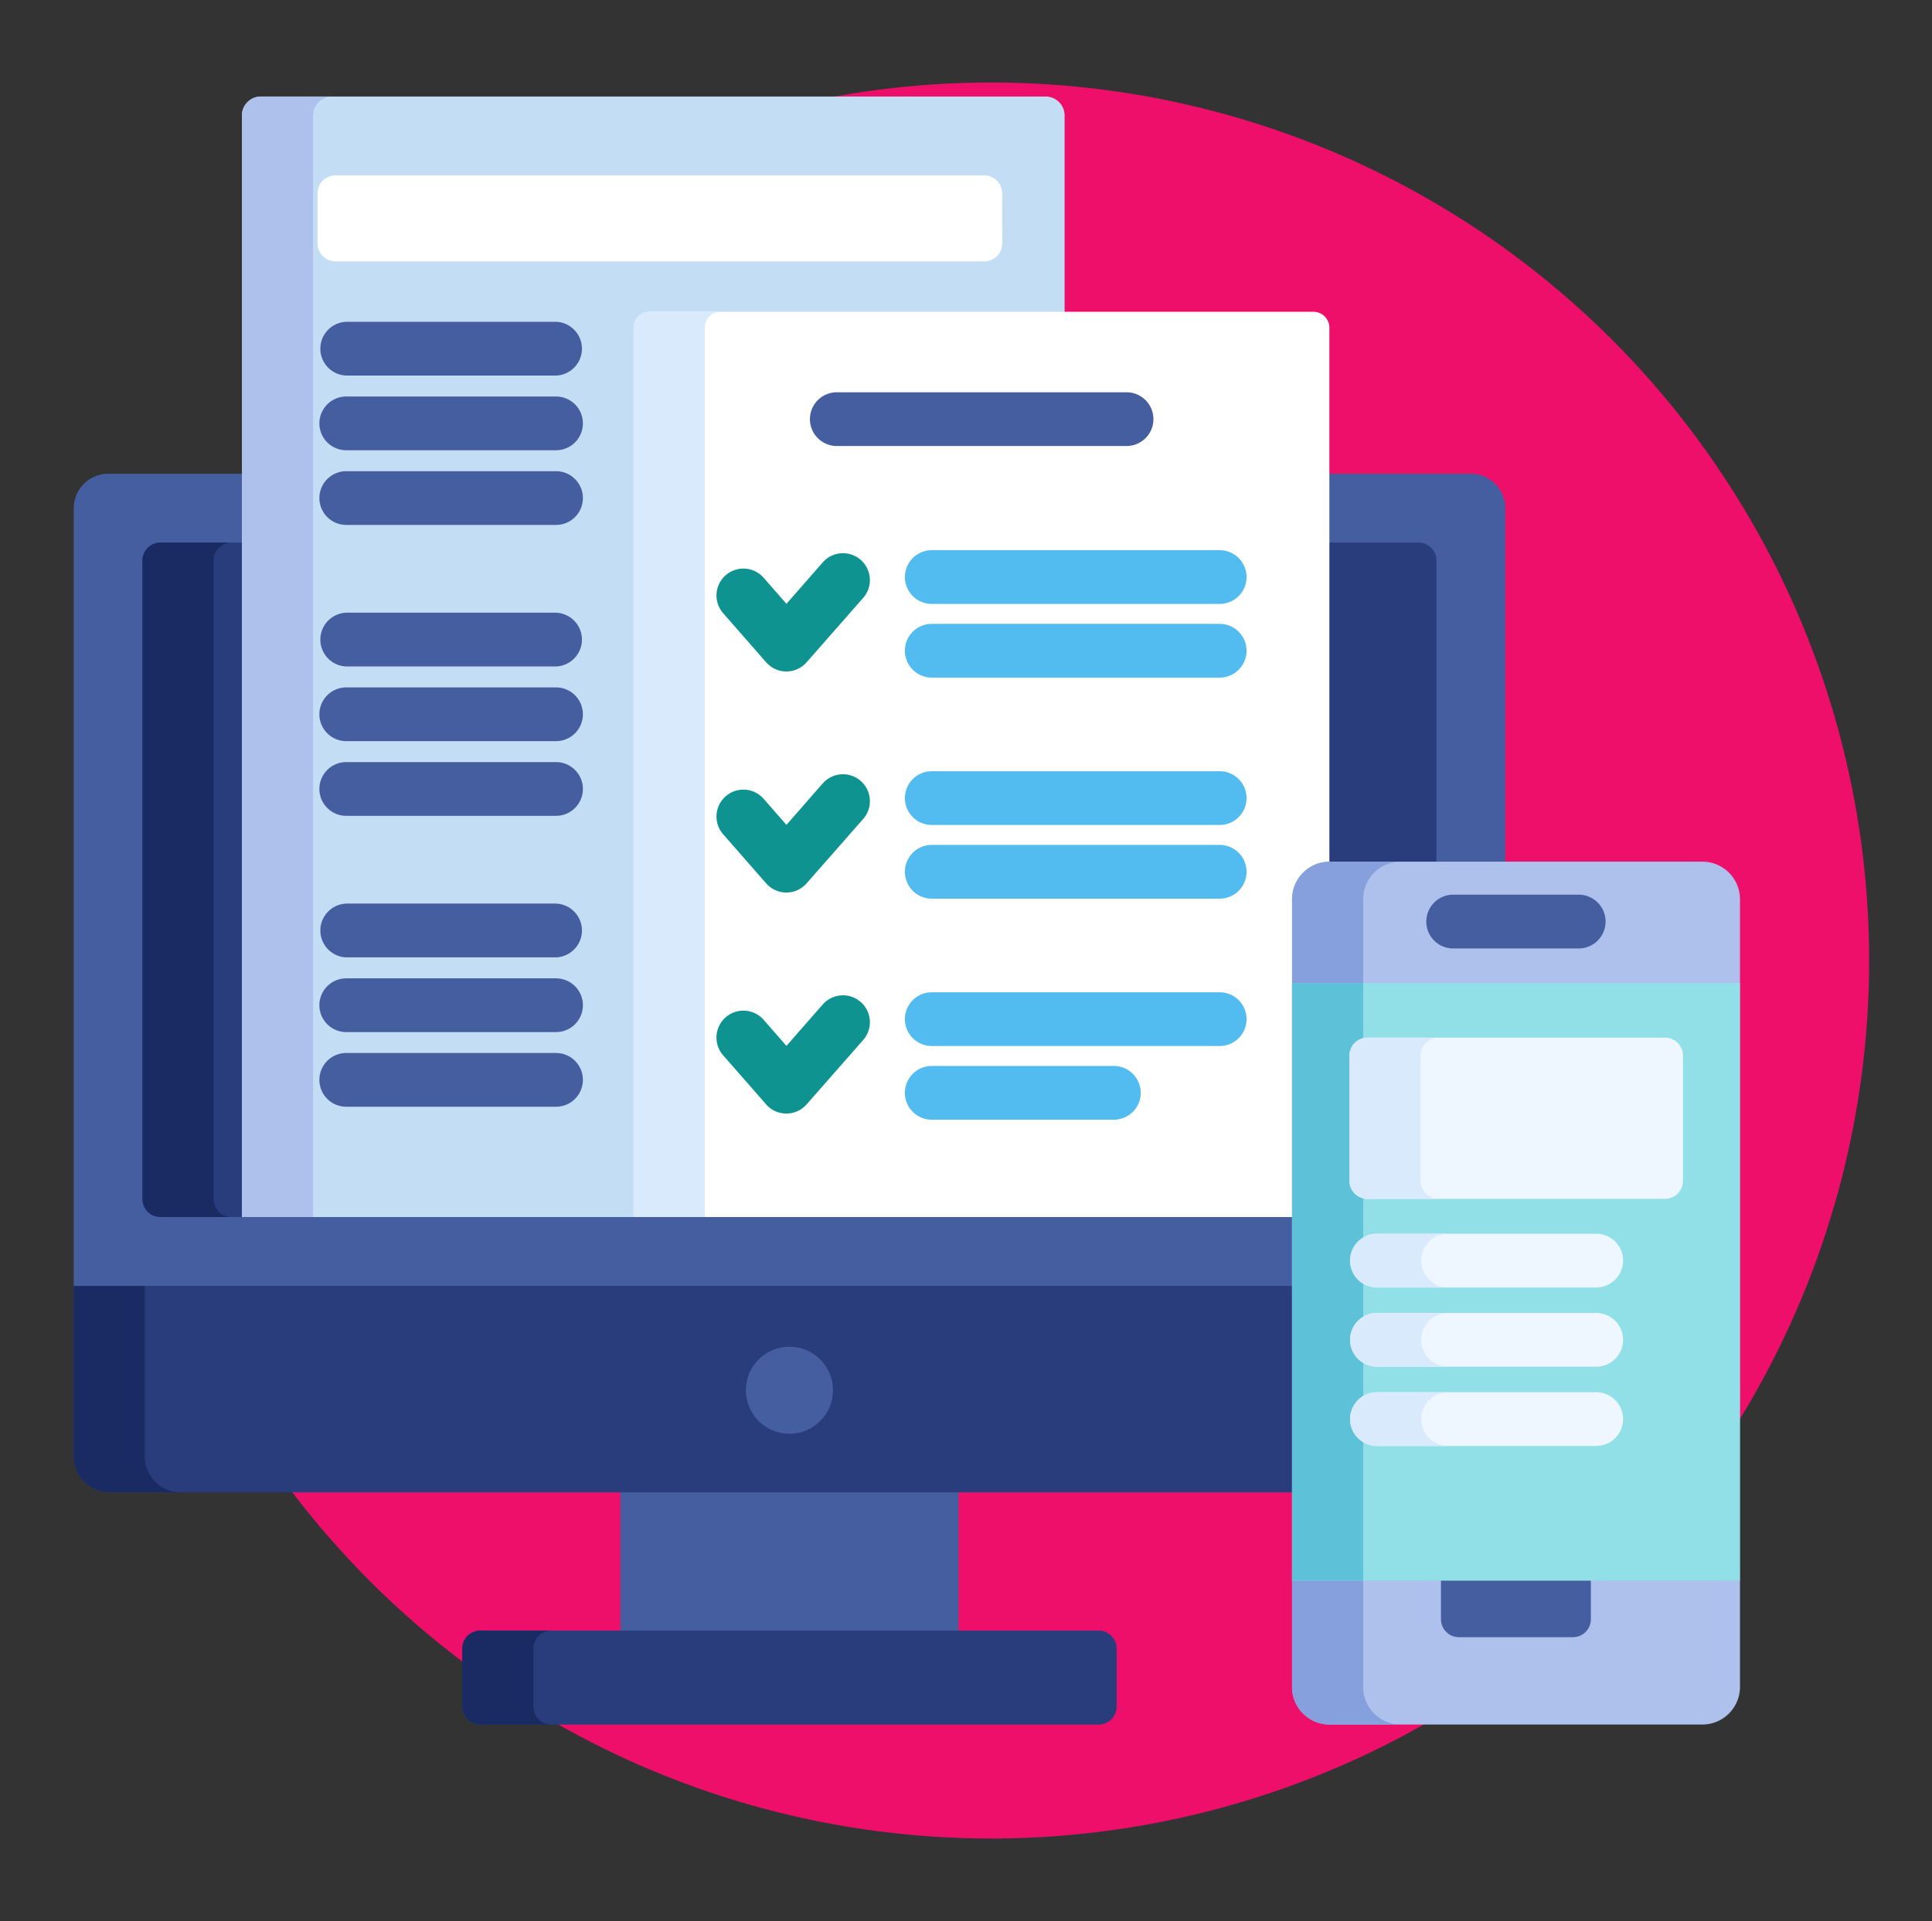 <?xml version="1.0" encoding="utf-8"?>
<svg xmlns="http://www.w3.org/2000/svg" viewBox="0 0 524.09 521.17"><rect x="0" y="0" width="524.09" height="521.17" fill="#333333" stroke="none"/><defs><style>.a{fill:#ed0f69;}.b{fill:#445ea0;}.c{fill:#293d7c;}.d{fill:#1a2b63;}.e{fill:#c3ddf4;}.f{fill:#aec1ed;}.g{fill:#fff;}.h{fill:#d9eafc;}.i{fill:#0f9390;}.j{fill:#52bbef;}.k{fill:#85a0dd;}.l{fill:#91e0e8;}.m{fill:#5dc1d8;}.n{fill:#eef6ff;}</style></defs><title>LABSArtboard 1 copy 4</title><circle class="a" cx="268.84" cy="260.58" r="238.2"/><rect class="b" x="168.29" y="403.88" width="91.72" height="39.46"/><path class="c" d="M302.91,463a4.88,4.88,0,0,1-4.86,4.86H130.26A4.88,4.88,0,0,1,125.4,463V447.23a4.88,4.88,0,0,1,4.86-4.86H298.05a4.88,4.88,0,0,1,4.86,4.86V463Z"/><path class="d" d="M144.69,463V447.23a4.87,4.87,0,0,1,4.86-4.86H130.26a4.88,4.88,0,0,0-4.86,4.86V463a4.88,4.88,0,0,0,4.86,4.86h19.29A4.87,4.87,0,0,1,144.69,463Z"/><path class="c" d="M351.47,347.87H20v47.27a9.76,9.76,0,0,0,9.72,9.72H351.46v-57Z"/><path class="d" d="M39.26,395.14V347.87H20v47.27a9.76,9.76,0,0,0,9.72,9.72H49A9.76,9.76,0,0,1,39.26,395.14Z"/><path class="b" d="M399,128.52H360.14V234.74a9.18,9.18,0,0,0-9.13,9.19v86.24H66.12V128.52H29.31A9.36,9.36,0,0,0,20,137.86v211H351.46V243.93a9.21,9.21,0,0,1,9.2-9.19h47.67V137.86A9.36,9.36,0,0,0,399,128.52Z"/><path class="c" d="M66.12,147.19H43.5a4.88,4.88,0,0,0-4.86,4.87V325.31a4.88,4.88,0,0,0,4.86,4.86H66.12v-183Z"/><path class="c" d="M384.8,147.19H360.14v87.57l.52,0h29V152.06A4.87,4.87,0,0,0,384.8,147.19Z"/><path class="d" d="M57.93,325.31V152.06a4.88,4.88,0,0,1,4.86-4.87H43.5a4.88,4.88,0,0,0-4.86,4.87V325.31a4.88,4.88,0,0,0,4.86,4.86H62.79A4.88,4.88,0,0,1,57.93,325.31Z"/><circle class="b" cx="214.15" cy="377.16" r="11.81"/><path class="e" d="M172.85,89.88a4.34,4.34,0,0,1,4.33-4.32H288.79V31.31a5.14,5.14,0,0,0-5.12-5.12H70.75a5.14,5.14,0,0,0-5.12,5.12V330.17H172.85Z"/><path class="f" d="M90,26.19H70.75a5.14,5.14,0,0,0-5.12,5.12V330.17H84.92V31.31A5.14,5.14,0,0,1,90,26.19Z"/><path class="g" d="M351.47,243.93a9.2,9.2,0,0,1,9.15-9.19V88.91a4.34,4.34,0,0,0-4.32-4.33H176.21a4.34,4.34,0,0,0-4.33,4.33V330.17H351.46V243.93Z"/><path class="h" d="M195.5,84.58H176.21a4.34,4.34,0,0,0-4.33,4.33V330.17h19.29V88.91A4.34,4.34,0,0,1,195.5,84.58Z"/><path class="i" d="M213.31,182.17a7.28,7.28,0,0,1-5.48-2.49l-11.67-13.33a7.29,7.29,0,1,1,11-9.6l6.18,7.06,9.83-11.23a7.29,7.29,0,0,1,11,9.61L218.8,179.68A7.32,7.32,0,0,1,213.31,182.17Z"/><path class="j" d="M330.86,163.84h-78.1a7.29,7.29,0,1,1,0-14.58h78.1a7.29,7.29,0,0,1,0,14.58Z"/><path class="j" d="M330.86,183.83h-78.1a7.29,7.29,0,1,1,0-14.58h78.1a7.29,7.29,0,0,1,0,14.58Z"/><path class="i" d="M213.31,242.14a7.28,7.28,0,0,1-5.48-2.49l-11.67-13.33a7.29,7.29,0,0,1,11-9.6l6.18,7.06,9.83-11.23a7.29,7.29,0,0,1,11,9.61L218.8,239.65A7.32,7.32,0,0,1,213.31,242.14Z"/><path class="j" d="M330.86,223.81h-78.1a7.29,7.29,0,0,1,0-14.58h78.1a7.29,7.29,0,0,1,0,14.58Z"/><path class="j" d="M330.86,243.8h-78.1a7.29,7.29,0,1,1,0-14.58h78.1a7.29,7.29,0,1,1,0,14.58Z"/><path class="i" d="M213.31,302.1h0a7.27,7.27,0,0,1-5.48-2.48l-11.67-13.33a7.29,7.29,0,0,1,11-9.61l6.18,7.06,9.83-11.22a7.29,7.29,0,0,1,11,9.61L218.8,299.62A7.31,7.31,0,0,1,213.31,302.1Z"/><path class="j" d="M330.86,283.78h-78.1a7.29,7.29,0,0,1,0-14.58h78.1a7.29,7.29,0,0,1,0,14.58Z"/><path class="j" d="M302.15,303.77H252.76a7.29,7.29,0,0,1,0-14.58h49.39a7.29,7.29,0,0,1,0,14.58Z"/><path class="b" d="M150.83,101.89H93.93a7.3,7.3,0,0,1,0-14.59h56.9a7.3,7.3,0,0,1,0,14.59Z"/><path class="b" d="M150.83,122.15H93.93a7.29,7.29,0,1,1,0-14.58h56.9a7.29,7.29,0,0,1,0,14.58Z"/><path class="b" d="M150.83,142.41H93.93a7.29,7.29,0,0,1,0-14.58h56.9a7.29,7.29,0,0,1,0,14.58Z"/><path class="b" d="M150.83,180.81H93.93a7.3,7.3,0,0,1,0-14.59h56.9a7.3,7.3,0,0,1,0,14.59Z"/><path class="b" d="M150.83,201.07H93.93a7.29,7.29,0,0,1,0-14.58h56.9a7.29,7.29,0,0,1,0,14.58Z"/><path class="b" d="M150.83,221.33H93.93a7.29,7.29,0,0,1,0-14.58h56.9a7.29,7.29,0,0,1,0,14.58Z"/><path class="b" d="M150.83,259.73H93.93a7.3,7.3,0,0,1,0-14.59h56.9a7.3,7.3,0,0,1,0,14.59Z"/><path class="b" d="M150.83,280H93.93a7.29,7.29,0,0,1,0-14.58h56.9a7.29,7.29,0,1,1,0,14.58Z"/><path class="b" d="M150.83,300.25H93.93a7.29,7.29,0,0,1,0-14.58h56.9a7.29,7.29,0,1,1,0,14.58Z"/><path class="b" d="M305.55,121H227a7.29,7.29,0,1,1,0-14.58h78.6a7.29,7.29,0,0,1,0,14.58Z"/><path class="f" d="M472,457.68a10.2,10.2,0,0,1-10.17,10.17H360.66a10.2,10.2,0,0,1-10.17-10.17V243.93a10.2,10.2,0,0,1,10.17-10.17H461.79A10.2,10.2,0,0,1,472,243.93V457.68Z"/><path class="k" d="M369.78,457.68V243.93A10.2,10.2,0,0,1,380,233.76H360.66a10.2,10.2,0,0,0-10.17,10.17V457.68a10.2,10.2,0,0,0,10.17,10.17H380A10.2,10.2,0,0,1,369.78,457.68Z"/><path class="b" d="M390.89,427.84V439.3a4.87,4.87,0,0,0,4.87,4.86h30.93a4.87,4.87,0,0,0,4.86-4.86V427.84Z"/><rect class="l" x="350.5" y="266.7" width="121.46" height="162.12"/><rect class="m" x="350.5" y="266.7" width="19.29" height="162.12"/><path class="b" d="M428.51,257.31H393.94a7.3,7.3,0,0,1,0-14.59h34.57a7.3,7.3,0,0,1,0,14.59Z"/><path class="n" d="M456.54,320.37a4.88,4.88,0,0,1-4.86,4.87H370.93a4.88,4.88,0,0,1-4.86-4.87v-34a4.88,4.88,0,0,1,4.86-4.86h80.75a4.88,4.88,0,0,1,4.86,4.86v34Z"/><path class="n" d="M433,349.28H373.53a7.29,7.29,0,1,1,0-14.58H433a7.29,7.29,0,0,1,0,14.58Z"/><path class="n" d="M433,370.78H373.53a7.29,7.29,0,1,1,0-14.58H433a7.29,7.29,0,0,1,0,14.58Z"/><path class="n" d="M433,392.28H373.53a7.29,7.29,0,1,1,0-14.58H433a7.29,7.29,0,1,1,0,14.58Z"/><path class="h" d="M385.36,320.37v-34a4.88,4.88,0,0,1,4.86-4.86H370.93a4.88,4.88,0,0,0-4.86,4.86v34a4.88,4.88,0,0,0,4.86,4.87h19.29A4.88,4.88,0,0,1,385.36,320.37Z"/><path class="h" d="M385.53,342a7.29,7.29,0,0,1,7.29-7.29H373.53a7.29,7.29,0,1,0,0,14.58h19.29A7.29,7.29,0,0,1,385.53,342Z"/><path class="h" d="M385.53,363.49a7.29,7.29,0,0,1,7.29-7.29H373.53a7.29,7.29,0,1,0,0,14.58h19.29A7.29,7.29,0,0,1,385.53,363.49Z"/><path class="h" d="M385.53,385a7.29,7.29,0,0,1,7.29-7.29H373.53a7.29,7.29,0,1,0,0,14.58h19.29A7.3,7.3,0,0,1,385.53,385Z"/><path class="g" d="M271.88,66.05A4.87,4.87,0,0,1,267,70.91h-176a4.87,4.87,0,0,1-4.87-4.86V52.44a4.88,4.88,0,0,1,4.87-4.86H267a4.88,4.88,0,0,1,4.86,4.86Z"/></svg>